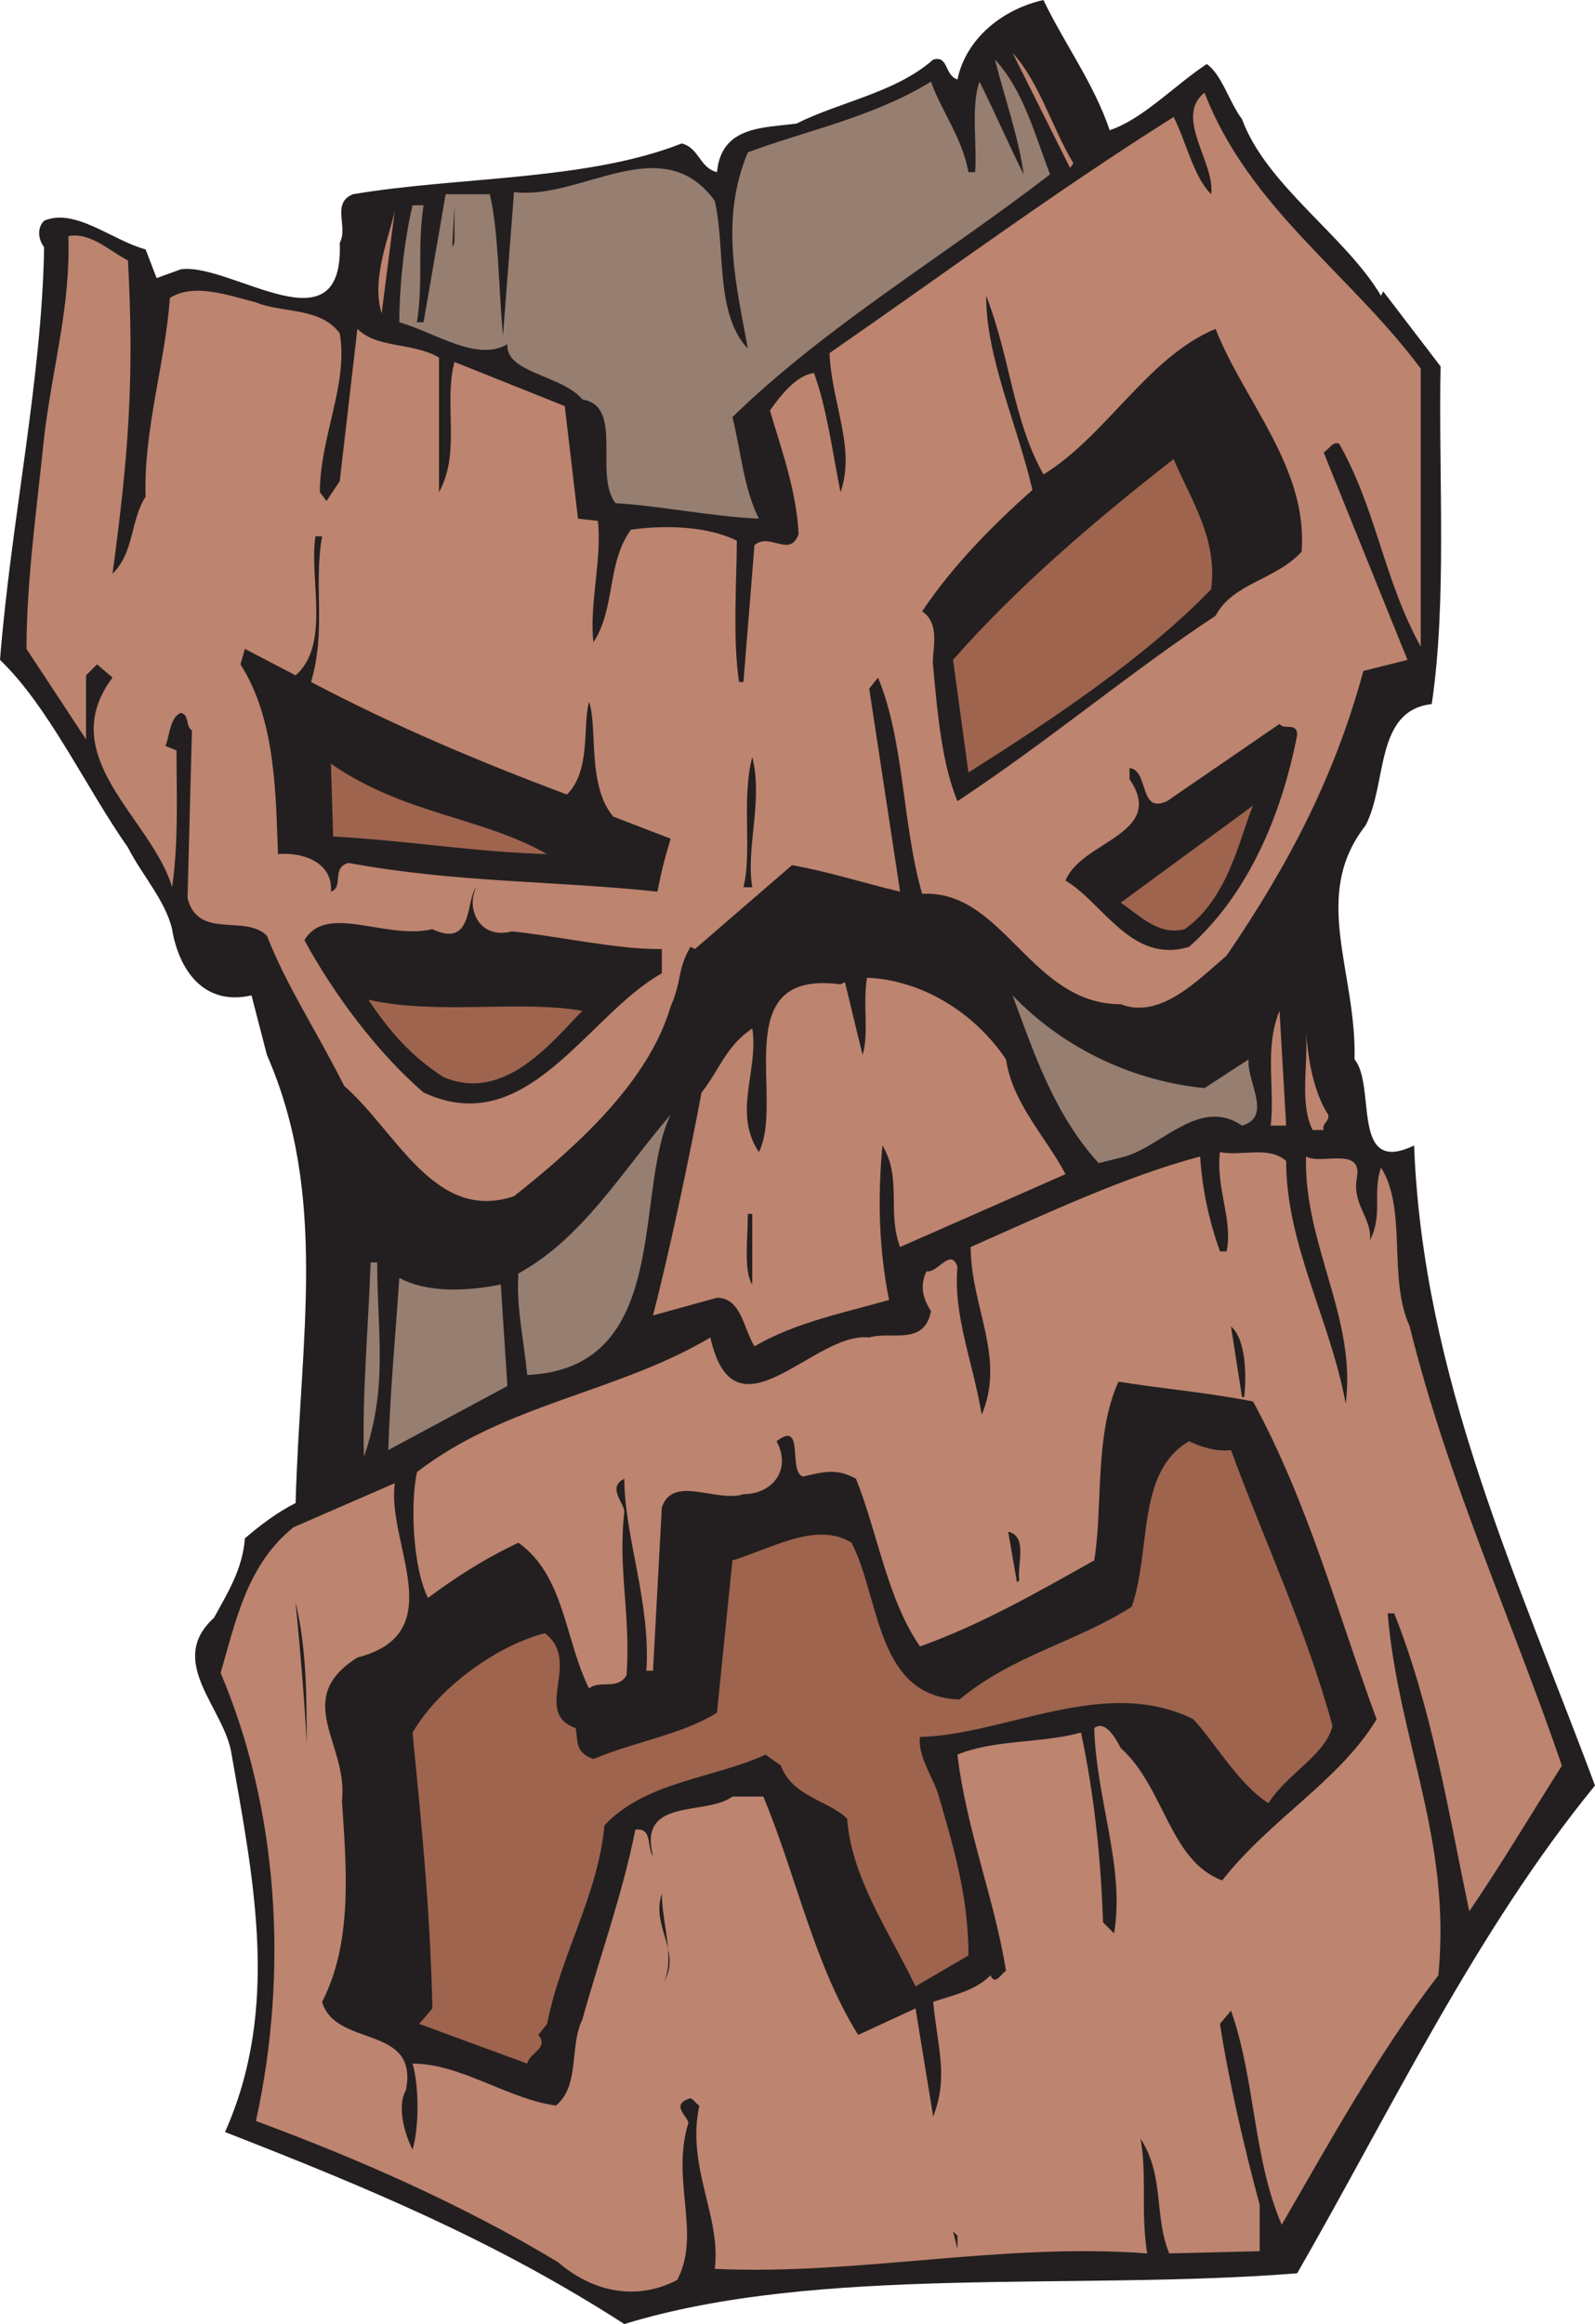 <svg xmlns="http://www.w3.org/2000/svg" width="542.25" height="789.75"><path fill="#231f20" fill-rule="evenodd" d="M377.25 44.25c11.25-3.75 21.75-15 33-22.5 5.25 3.75 7.5 12.75 12 18.75 8.25 22.5 35.25 39.75 47.25 60l.75-1.5 19.5 25.5c-.75 36.75 2.25 79.5-3 114.75-19.5 2.25-15 27-22.5 41.25-18.75 24-3 49.5-3.75 79.5 7.5 9-1.5 39.75 20.25 29.25 3 78.75 35.25 147 61.5 217.5-40.5 49.5-69.75 111-101.25 165.75-75 6-162.75-3-228.75 17.25-44.25-28.5-87.75-46.5-135.75-65.25 18.75-42 9.75-85.5 2.25-128.25-2.25-15.75-22.5-31.5-6-46.5 4.5-8.25 9.75-16.5 10.5-27 5.25-4.5 11.25-9 17.25-12 1.5-55.5 11.25-104.25-9.75-152.25l-5.25-20.25c-16.5 3.75-24.75-9-27-22.5C56.25 306 48 297 43.5 288c-14.25-20.25-27-48-43.5-63.75C3.75 177 14.25 129 15 84c-2.25-3-2.25-6.75 0-9 10.5-4.5 23.25 6.75 34.5 9.75l3.75 9.75 8.25-3c17.25-2.25 55.5 28.5 54-9 3-5.25-3-13.5 4.5-16.5 35.25-6 79.5-4.5 111.75-17.25 6 1.5 6 8.25 12 9.75 1.5-15.75 15.75-15 27-16.5 15-7.5 33.75-10.5 46.5-21.75 5.25-1.5 3.75 5.25 8.25 6.75 3-14.25 15.75-24 29.25-27 6.75 14.25 17.25 28.5 22.5 44.25"/><path fill="#bd846f" fill-rule="evenodd" d="M364.5 54.75c.75.75 0 1.5-.75 2.25l-19.5-39c9 9.75 13.5 25.5 20.25 36.75"/><path fill="#967e71" fill-rule="evenodd" d="M357 59.25C321 87 280.5 111 249 141.75c3 12 3.75 24 9 34.5-16.5-.75-34.5-4.5-48.75-5.25-7.5-9.75 3-33-11.25-35.25-6.75-8.25-26.25-9-25.5-18.75-10.5 6-24-3.75-36.75-7.5 0-11.25 1.5-27 4.5-39.75H144c-2.25 15 0 25.5-2.25 39.75H144l7.5-43.5h15c3 12 3 32.25 4.5 48l3.75-48.75c22.5 3 50.25-21.75 68.25 3 3.75 16.5 0 38.25 11.25 50.25-3.75-21-9.75-43.5 0-66.75 20.25-7.5 42.75-12 62.25-24 3.75 10.5 10.5 18.75 12.75 30.75h2.25c.75-9-1.5-22.5 1.5-30.75 5.25 10.5 9.75 21 15 31.5-1.5-12-6.75-27-9.75-39 9.75 10.5 13.5 25.5 18.75 39"/><path fill="#bd846f" fill-rule="evenodd" d="M409.5 31.5c15 39 49.5 61.5 73.5 93.75v94.5c-12.75-23.25-15-46.5-27.75-69-2.25-.75-3 1.5-5.25 3l28.5 70.5-15 3.75c-9.75 36-25.5 66-46.5 96.75-9.75 8.25-22.5 21.75-36 16.5-30.75 0-39.75-39-67.5-37.5-6.75-23.25-6-51.75-15-73.5l-3 3.75 10.5 69c-12.75-3-24-6.75-36.75-9l-33 28.5-1.5-.75c-4.5 7.5-3 12-6.75 20.25-7.5 25.5-31.5 47.25-53.25 64.5-27 9-39.75-21.75-57.75-37.5-9-18-19.5-33.75-26.25-51-7.5-7.5-23.25 1.5-27-12.75l1.5-57c-2.25-1.5-.75-5.25-3.75-6-3.75 1.5-3.75 7.5-5.25 11.25L60 255c0 13.5.75 31.5-1.5 46.5-6.75-23.25-40.5-44.25-20.25-71.25l-5.25-4.5-3.75 3.75v21.75L9 220.5c0-23.25 3.75-49.5 6-72 3-24.75 9-44.25 8.25-68.25 7.5-1.5 14.25 5.25 20.25 8.25 2.25 41.25 0 67.5-5.25 106.5 7.5-7.5 6-18 11.25-26.25-.75-22.5 6.75-45.75 8.25-67.5C66 96 78 100.5 87 102.75c9 3.75 21.75 1.5 28.5 10.5 3 17.25-6.75 35.25-6.75 54l2.25 3 4.5-6.75 6-51.75c6.75 6.75 18.75 4.5 27.75 9.75v45.75c7.5-13.5 1.5-30 5.25-44.25l37.5 15 4.5 38.25 6.75.75c1.5 12.75-3 28.5-1.5 41.25 7.5-11.25 4.5-27 12.75-38.25 10.5-1.5 25.5-1.5 36 3.75 0 12.75-1.5 33 .75 48h1.5l3.75-46.5c5.25-4.5 12 4.5 15-3.75-.75-15-6-29.25-9.75-42 3.75-5.25 9-12 15-12.75 4.5 12.75 6 25.5 9 40.5 5.25-15-3-30-3.75-47.25 39-27 76.5-54.75 117-80.25 4.5 9 6.75 20.25 12.75 26.25 1.5-10.5-12.75-26.25-2.25-34.5"/><path fill="#231f20" fill-rule="evenodd" d="m153.75 84 .75-14.25V82.5Zm0 0"/><path fill="#bd846f" fill-rule="evenodd" d="M129.75 106.5c-3.75-12 3-27 4.5-35.25l-4.5 35.25"/><path fill="#231f20" fill-rule="evenodd" d="M354.75 161.25c21.75-13.5 35.25-39.75 58.5-49.5C423 136.5 444.75 159 442.5 187.5c-9 9.75-23.25 10.5-29.25 21.75-28.5 18.75-57 42.75-87.75 63-5.25-12.75-6.75-29.25-8.25-45.75-.75-4.5 3-14.25-3.75-18.75 10.5-15.75 24.75-30 37.5-41.25-5.25-22.5-15.75-45-15.75-66 8.25 21 9 42 19.5 60.75"/><path fill="#9e644e" fill-rule="evenodd" d="M411.75 200.25c-22.5 23.25-54 44.25-82.5 62.25L324 224.25c21-24 48-47.25 75-68.25 6 14.25 15 27 12.75 44.25"/><path fill="#231f20" fill-rule="evenodd" d="M109.5 182.25c-3 17.25 1.5 31.5-3.75 49.5 28.5 15 57 27 87 38.25 8.25-8.25 5.25-23.25 7.5-31.5 3 8.25-.75 28.5 8.25 39L228 285c-2.25 7.5-3 10.5-4.5 18-35.25-3.75-68.25-3-105-9.75-6 1.5-1.5 8.25-6 9.75.75-10.5-10.5-13.5-18-12.75-.75-20.25-.75-45.75-12.75-64.5l1.5-5.25 17.25 9c12-10.5 4.5-33 6.75-47.25h2.25m331.5 67.5c-5.25 27-16.5 54-36.75 72-19.5 6-29.25-15-42-22.5 5.25-13.5 34.5-15.75 21.75-34.5V261c6.75.75 3 15.75 12.75 11.25L435 246c1.5 2.25 6-.75 6 3.75M255.75 301.5h-3c3-12-.75-30 3-44.25 3.75 15-2.25 30.75 0 44.25"/><path fill="#9e644e" fill-rule="evenodd" d="M186 290.25c-24.75-.75-46.5-4.5-72.75-6l-.75-24.75c24.75 17.25 51 18 73.5 30.75m216.75 25.5c-9 2.25-15-4.5-21.75-9l45-33c-4.5 10.5-8.25 31.5-23.25 42"/><path fill="#231f20" fill-rule="evenodd" d="M174 316.5c15 1.5 35.25 6 49.5 6h1.5v8.25c-25.5 14.25-45.75 57-81 40.5-15.75-13.5-30.75-33.75-40.5-51.75 7.5-12.75 27.75 0 43.5-3.75 14.25 6.75 11.25-10.5 15-14.25-3.75 6.75.75 18 12 15"/><path fill="#bd846f" fill-rule="evenodd" d="M342 360c2.25 15 13.5 26.25 20.25 39L306 423.75c-4.5-12 .75-23.25-6-34.5-1.5 16.5-1.5 33.75 2.25 52.5-15.75 4.5-31.5 7.5-45.75 15.75-3.75-6-4.5-16.5-12.75-16.5L222 447c5.25-20.25 12-51.75 16.5-75.75 6-7.5 8.25-15.75 17.25-21.75 2.25 14.25-6.75 28.5 2.25 42 9-18-11.25-62.25 27.75-57l1.5-.75 6 24.75c2.25-7.5 0-17.25 1.5-26.25 18.75.75 36.75 12 47.25 27.75"/><path fill="#967e71" fill-rule="evenodd" d="m409.5 369.75 15-9.75c-.75 7.5 8.25 19.5-2.25 22.5-14.25-9.75-27 6.75-39.75 10.5l-9 2.25c-15-16.5-21.75-36.75-29.25-57 18 18.75 42 29.25 65.25 31.5"/><path fill="#9e644e" fill-rule="evenodd" d="M198 343.5c-9.75 9.75-26.25 31.5-47.25 22.5-10.5-6.75-18-15-25.5-26.25 24 5.25 51 0 72.75 3.75"/><path fill="#bd846f" fill-rule="evenodd" d="M432 382.5c1.5-12.75-2.25-26.25 3-39l2.25 39H432m19.5-3.75c.75 2.25-2.25 3-1.5 5.25h-3.75c-4.5-9-1.5-21.75-2.25-33 .75 8.25 2.25 19.5 7.5 27.75"/><path fill="#967e71" fill-rule="evenodd" d="M179.25 467.25c-1.5-14.25-3.75-23.25-3-34.5 21.75-12 34.5-33.75 51.75-54-12.75 26.25.75 86.25-48.75 88.5"/><path fill="#bd846f" fill-rule="evenodd" d="M437.25 394.5c0 28.5 15 54 20.25 82.5 3.75-29.25-14.25-54-13.5-84 5.25 3 19.5-3.75 17.25 7.5-1.5 9 5.25 13.5 4.5 21 4.5-9 .75-15.75 3.75-24.75 9 14.25 2.25 37.5 9.75 54C492 502.5 513.75 549.75 531 600c-10.5 16.5-20.25 33-31.5 49.5-7.5-36-12.75-69-25.5-101.25h-2.25c3.75 43.5 21.75 76.5 17.25 123-20.25 26.25-36.75 56.25-53.25 84.75-9.75-22.5-9-49.5-17.25-72.75l-3.75 4.5c3 19.5 8.25 42 13.5 61.5V765l-30.75.75c-5.25-12.75-1.5-26.25-9.75-39 2.25 12.75 0 24.75 2.25 39-49.5-3.75-98.25 7.5-147 5.25 2.25-18-9.75-34.5-5.25-55.5-1.5-.75-2.25-3-3.75-2.25-6 2.25 0 6 0 8.25-6 19.5 4.5 37.5-3.75 53.25-14.25 7.5-29.25 3.75-40.5-6-32.25-19.5-68.25-35.25-102.75-48 11.25-51 7.5-106.5-12-152.25 5.25-18 9-36.75 24.75-49.5l34.5-15c-3 20.25 19.5 51-12.75 59.25-22.5 14.25-3 29.25-5.25 48.75 1.5 22.5 3.75 48-6.75 68.25 4.5 15.75 33 7.5 28.5 30-3 5.25-.75 14.25 2.25 20.25 2.25-7.5 2.25-21.75 0-29.25 16.5 0 32.25 12 48.75 14.25 8.25-6.75 4.5-20.25 9-29.25 6-21.75 13.5-42 18-64.5 6-.75 3.75 6 6 9-5.25-20.25 18-13.5 27-20.25h10.5c11.25 27 17.25 57 32.25 81l19.5-9 6 36.75c5.25-13.5 1.5-23.25 0-39 6.75-2.25 14.25-3.75 19.5-9 1.5 3.75 3.75-.75 5.25-1.5-3.75-24-13.5-48-16.5-73.5 12.75-5.25 28.5-3.75 42-7.5 4.5 21 6.75 42.75 7.5 64.5l3.75 3.75c3.75-22.5-6-45-6.75-69.75 3.75-3 7.5 3.75 9 6.75 15 13.5 16.5 38.25 34.5 45 16.5-21 39.75-33.75 52.5-54.75-13.5-36.75-23.25-73.5-42-108-15-3-32.25-4.5-45.75-6.75-8.25 18-5.25 42.75-8.25 60.75-18.75 10.5-38.25 21.75-59.25 29.25-11.25-16.5-14.25-38.25-21.75-57-6.75-3.75-11.25-2.25-18-.75-5.25-1.5.75-19.5-9-12 5.25 9.75-1.5 18-11.25 18-9 3-24-6.75-27.75 4.5l-3 55.5h-2.25c1.5-23.25-7.5-45.75-7.5-65.25-6 3 0 8.25 0 11.25-2.25 19.5 2.25 35.25.75 55.5-3 5.25-9 1.5-12.75 4.5-8.25-16.5-8.25-38.25-24-49.5-11.25 5.25-21.75 12-30.75 18.75-5.25-10.5-6-32.25-3.75-42.75 30-23.25 68.25-27 99.75-45.75 8.25 36.75 35.25-2.25 54 0 7.5-2.25 18.75 3 21-9-3-4.5-3.75-9-1.5-13.5 3.75.75 8.25-8.25 10.5-1.5-1.5 16.5 5.25 32.25 8.25 50.25 8.25-19.5-3.75-36.75-3.75-57 25.5-11.25 52.5-24 78-30.75.75 11.25 3 21.75 6.75 32.25H417c2.25-10.5-3.75-21.75-2.25-33.75 7.5 1.5 16.5-2.25 22.5 3"/><path fill="#231f20" fill-rule="evenodd" d="M255.75 436.5c-3-4.5-1.5-15.75-1.5-24h1.5v24"/><path fill="#967e71" fill-rule="evenodd" d="M128.25 429c0 24.75 3.75 42-4.5 66-.75-19.5 1.5-44.25 2.25-66h2.25m42 7.5 2.25 34.5-40.5 21.75c.75-21.75 2.25-36 3.75-58.5 9.75 5.25 23.25 4.5 34.5 2.25"/><path fill="#231f20" fill-rule="evenodd" d="M423 474.75h-.75l-3.75-24c5.25 4.5 5.25 17.25 4.5 24"/><path fill="#9e644e" fill-rule="evenodd" d="M418.5 492.75C429.75 523.5 444 553.5 453 586.5c-2.25 9.75-15.75 16.5-21.75 26.25-9.75-6-18-20.25-25.5-28.5-30-15-63.75 5.25-93 6-.75 6 3.75 12.75 6 18.75 5.25 18 10.5 35.25 10.5 55.5l-18 10.5c-9-18.75-21.75-36.75-23.25-57-6-6-18.75-7.5-22.5-18l-5.25-3.75c-18 8.25-40.5 9-54.75 24-2.25 24-15 44.25-19.5 67.5l-3 3.75c3.75 4.5-3 6-3.75 9.75l-36.75-13.5 4.5-5.25c-.75-33.75-3.75-63-6.75-93.75 9.75-16.5 30-30 45-33.75 12.75 9.75-4.5 27 10.5 32.25.75 5.25 0 8.25 6 10.5 14.25-6 30-8.25 42-15.75l5.25-51.75c12.75-3.75 28.5-13.5 40.5-6 9.75 18.75 8.25 52.5 36.75 53.25 18-15 39.75-19.5 58.5-31.5 6.75-19.5 1.5-45.75 19.5-56.25 3 1.5 9 3.75 14.25 3"/><path fill="#231f20" fill-rule="evenodd" d="m346.5 537-.75.75-3-17.25c6.75 1.5 3 11.25 3.75 16.5m-242.25 55.5c-.75-15.75-2.25-32.25-3.75-48 3.75 15.75 3.75 32.25 3.75 48m121.5 81c6-10.5-4.5-18.75-.75-30 0 9.75 4.5 21.75.75 30m99.75 90.75-1.5-6 1.5 1.5zm0 0"/></svg>
